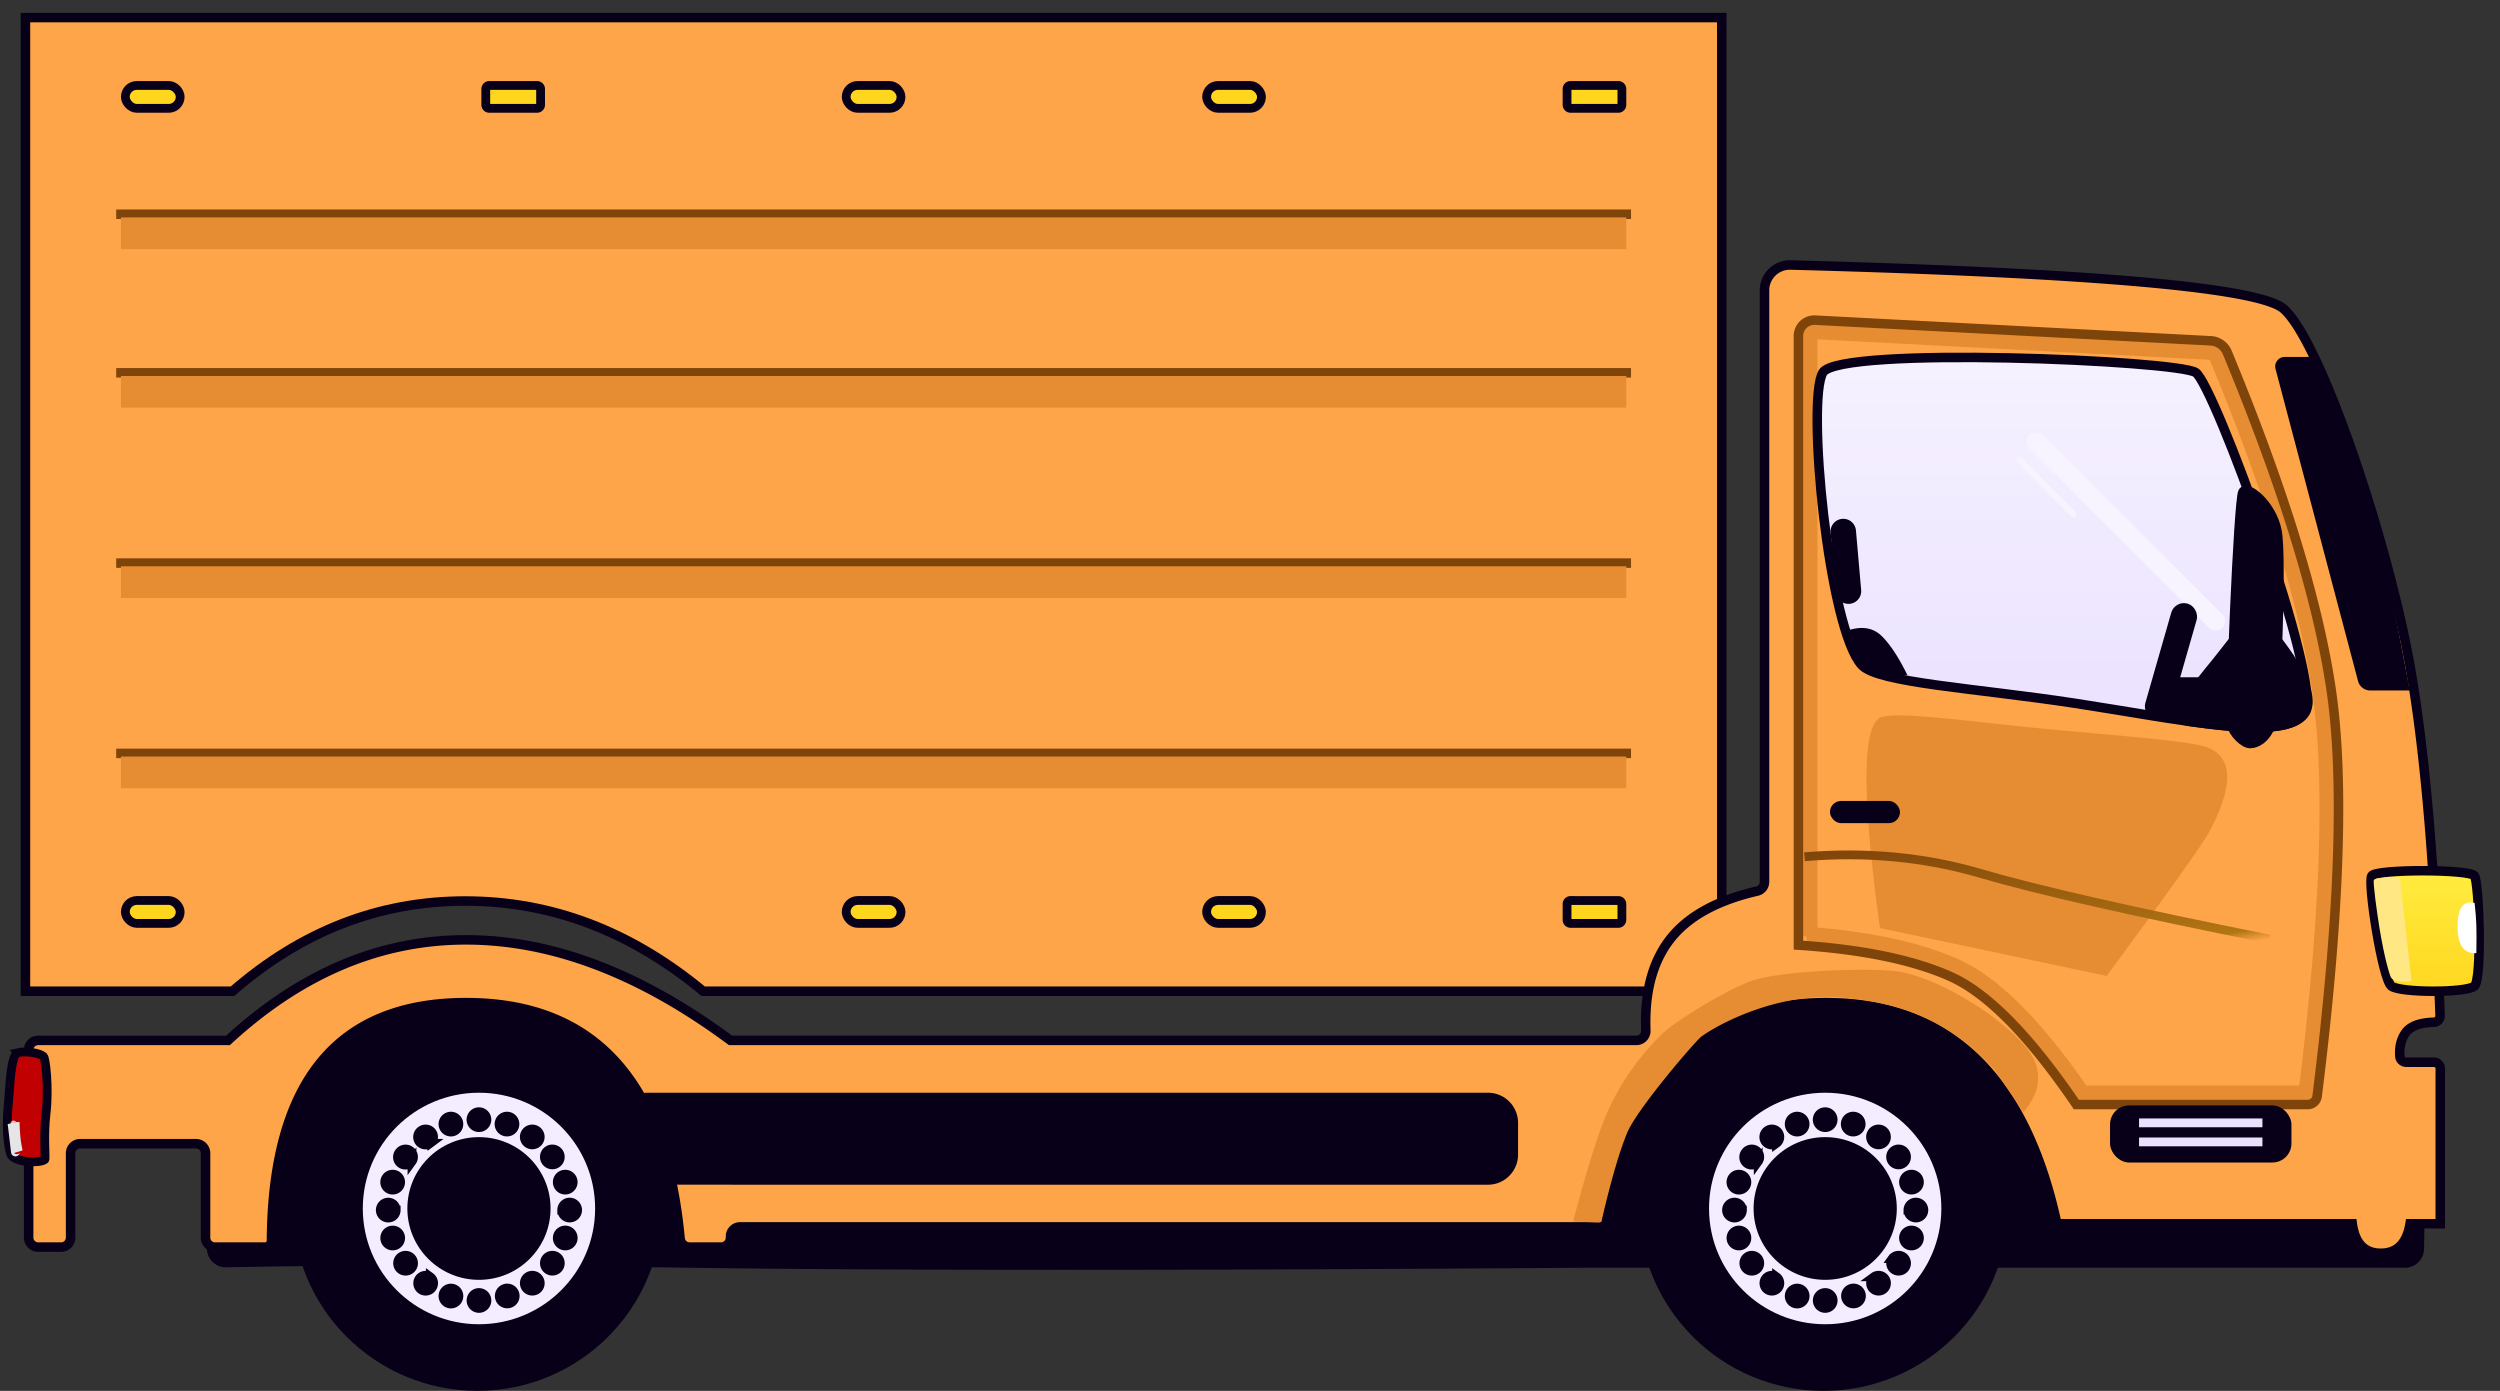 <svg xmlns="http://www.w3.org/2000/svg" width="142" height="79" viewBox="0 0 142 79">
    <rect x="0" y="0" width="142" height="79" fill="#333333" stroke="none"/>
    <defs>
        <linearGradient id="a" x1="100%" x2="0%" y1="100%" y2="0%">
            <stop offset="0%" stop-color="#B67915" stop-opacity="0"/>
            <stop offset="7.775%" stop-color="#B17514"/>
            <stop offset="100%" stop-color="#7F4409"/>
        </linearGradient>
        <linearGradient id="b" x1="50%" x2="50%" y1="0%" y2="100%">
            <stop offset="0%" stop-color="#F6F2FF"/>
            <stop offset="100%" stop-color="#EAE1FF"/>
        </linearGradient>
        <linearGradient id="c" x1="50%" x2="50%" y1="0%" y2="100%">
            <stop offset="0%" stop-color="#FFED40"/>
            <stop offset="100%" stop-color="#FFD61E"/>
        </linearGradient>
    </defs>
    <g fill="none" fill-rule="evenodd" transform="translate(0 1)">
        <path fill="#080019" d="M11.75 58.725h4.43c2.354-3.08 5.908-4.62 10.663-4.62s7.886 1.54 9.394 4.62h58.05c2.315-3.08 5.501-4.62 9.559-4.62 4.057 0 7.302 1.54 9.733 4.62h17.931c3.115 1.297 4.959 2.47 5.532 3.518.53.97.744 3.54.642 7.71a1.08 1.08 0 0 1-1.08 1.054H90.149c-22.726.16-39.75.16-51.074 0-10.73-.153-19.47-.16-26.222-.024a1.08 1.08 0 0 1-1.103-1.08V58.724z"/>
        <g transform="translate(93.096 57.104)">
            <ellipse cx="10.485" cy="10.448" fill="#080019" rx="10.485" ry="10.448"/>
            <ellipse cx="10.575" cy="10.538" fill="#F3EDFF" rx="6.598" ry="6.575"/>
            <ellipse cx="10.575" cy="10.538" fill="#080019" rx="4.067" ry="4.053"/>
            <path fill="#080019" stroke="#080019" stroke-width=".5" d="M10.575 5.945a.451.451 0 1 1-.002-.903.451.451 0 0 1 .002.903zm1.453.229a.451.451 0 1 1 .277-.859.451.451 0 0 1-.277.859zm1.31.665a.451.451 0 1 1 .53-.73.451.451 0 0 1-.53.73zm1.04 1.036a.451.451 0 1 1 .73-.531.451.451 0 0 1-.73.531zm.668 1.306a.451.451 0 1 1 .858-.28.451.451 0 0 1-.858.28zm.23 1.447a.451.451 0 1 1 .903-.001.451.451 0 0 1-.902.001zm-.23 1.447a.451.451 0 1 1 .86.278.451.451 0 0 1-.86-.278zm-.667 1.306a.451.451 0 1 1 .73.53.451.451 0 0 1-.73-.53zm-1.04 1.036a.451.451 0 1 1 .531.73.451.451 0 0 1-.531-.73zm-1.311.666a.451.451 0 1 1 .28.857.451.451 0 0 1-.28-.857zm-1.453.229a.451.451 0 1 1 .002.902.451.451 0 0 1-.002-.902zm-1.453-.23a.451.451 0 1 1-.277.86.451.451 0 0 1 .277-.86zm-1.31-.665a.451.451 0 1 1-.53.731.451.451 0 0 1 .53-.73zm-1.04-1.036a.451.451 0 1 1-.73.532.451.451 0 0 1 .73-.532zm-.668-1.306a.451.451 0 1 1-.858.28.451.451 0 0 1 .858-.28zm-.23-1.447a.451.451 0 1 1-.903.002.451.451 0 0 1 .902-.002zm.23-1.447a.451.451 0 1 1-.86-.277.451.451 0 0 1 .86.277zm.667-1.306a.451.451 0 1 1-.73-.529.451.451 0 0 1 .73.53zm1.04-1.036a.451.451 0 1 1-.531-.729.451.451 0 0 1 .531.73zm1.311-.665a.451.451 0 1 1-.28-.858.451.451 0 0 1 .28.858z"/>
        </g>
        <g transform="translate(16.63 57.104)">
            <ellipse cx="10.485" cy="10.448" fill="#080019" rx="10.485" ry="10.448"/>
            <ellipse cx="10.575" cy="10.538" fill="#F3EDFF" rx="6.598" ry="6.575"/>
            <ellipse cx="10.575" cy="10.538" fill="#080019" rx="4.067" ry="4.053"/>
            <path fill="#080019" stroke="#080019" stroke-width=".5" d="M10.575 5.945a.451.451 0 1 1-.002-.903.451.451 0 0 1 .002.903zm1.453.229a.451.451 0 1 1 .277-.859.451.451 0 0 1-.277.859zm1.31.665a.451.451 0 1 1 .53-.73.451.451 0 0 1-.53.73zm1.04 1.036a.451.451 0 1 1 .73-.531.451.451 0 0 1-.73.531zm.668 1.306a.451.451 0 1 1 .858-.28.451.451 0 0 1-.858.28zm.23 1.447a.451.451 0 1 1 .903-.001.451.451 0 0 1-.902.001zm-.23 1.447a.451.451 0 1 1 .86.278.451.451 0 0 1-.86-.278zm-.667 1.306a.451.451 0 1 1 .73.53.451.451 0 0 1-.73-.53zm-1.04 1.036a.451.451 0 1 1 .531.73.451.451 0 0 1-.531-.73zm-1.311.666a.451.451 0 1 1 .28.857.451.451 0 0 1-.28-.857zm-1.453.229a.451.451 0 1 1 .002.902.451.451 0 0 1-.002-.902zm-1.453-.23a.451.451 0 1 1-.277.86.451.451 0 0 1 .277-.86zm-1.31-.665a.451.451 0 1 1-.53.731.451.451 0 0 1 .53-.73zm-1.04-1.036a.451.451 0 1 1-.73.532.451.451 0 0 1 .73-.532zm-.668-1.306a.451.451 0 1 1-.858.28.451.451 0 0 1 .858-.28zm-.23-1.447a.451.451 0 1 1-.903.002.451.451 0 0 1 .902-.002zm.23-1.447a.451.451 0 1 1-.86-.277.451.451 0 0 1 .86.277zm.667-1.306a.451.451 0 1 1-.73-.529.451.451 0 0 1 .73.53zm1.04-1.036a.451.451 0 1 1-.531-.729.451.451 0 0 1 .531.73zm1.311-.665a.451.451 0 1 1-.28-.858.451.451 0 0 1 .28.858z"/>
        </g>
        <path fill="#FFA549" stroke="#080019" stroke-width=".54" d="M1.446 0h96.35v55.303H39.941c-4.123-3.417-8.628-5.125-13.516-5.125s-9.294 1.708-13.219 5.125H1.446V0z"/>
        <rect width="3.115" height="1.301" x="7.119" y="3.853" fill="#FFD61E" stroke="#080019" stroke-width=".5" rx=".651"/>
        <path fill="#FFD61E" stroke="#080019" stroke-width=".5" d="M27.792 3.853a.2.2 0 0 0-.2.2v.9c0 .111.089.201.2.201h2.714a.2.2 0 0 0 .2-.2v-.9a.2.2 0 0 0-.2-.201h-2.714z"/>
        <rect width="3.115" height="1.301" x="48.063" y="3.853" fill="#FFD61E" stroke="#080019" stroke-width=".5" rx=".651"/>
        <rect width="3.115" height="1.301" x="68.536" y="3.853" fill="#FFD61E" stroke="#080019" stroke-width=".5" rx=".651"/>
        <path fill="#FFD61E" stroke="#080019" stroke-width=".5" d="M89.208 3.853a.2.2 0 0 0-.2.2v.9c0 .111.09.201.2.201h2.715a.2.2 0 0 0 .2-.2v-.9a.2.2 0 0 0-.2-.201h-2.715z"/>
        <rect width="3.115" height="1.301" x="7.119" y="50.148" fill="#FFD61E" stroke="#080019" stroke-width=".5" rx=".651"/>
        <rect width="3.115" height="1.301" x="48.063" y="50.148" fill="#FFD61E" stroke="#080019" stroke-width=".5" rx=".651"/>
        <rect width="3.115" height="1.301" x="68.536" y="50.148" fill="#FFD61E" stroke="#080019" stroke-width=".5" rx=".651"/>
        <path fill="#FFD61E" stroke="#080019" stroke-width=".5" d="M89.208 50.148a.2.2 0 0 0-.2.2v.901c0 .111.09.2.2.2h2.715a.2.2 0 0 0 .2-.2v-.9a.2.2 0 0 0-.2-.2h-2.715z"/>
        <path fill="#FFA549" stroke="#080019" stroke-width=".54" d="M100.224 49.089V15.492a1.441 1.441 0 0 1 1.479-1.44c17.298.458 26.635 1.29 28.01 2.493 2.12 1.855 5.903 13.118 7.18 20.312.838 4.727 1.406 11.338 1.702 19.833a.36.36 0 0 1-.35.373c-.806.023-1.342.224-1.61.605-.255.36-.363.805-.323 1.333a.36.36 0 0 0 .36.333h1.575a.36.36 0 0 1 .36.36v8.814h-1.715c-.184 1.117-.74 1.676-1.664 1.676-.926 0-1.464-.559-1.617-1.676h-16.777c-1.817-8.372-6.186-12.558-13.107-12.558-6.922 0-11.106 4.246-12.554 12.738h-49.14a.54.54 0 0 0-.54.54v.067a.54.54 0 0 1-.54.54h-1.785a.54.54 0 0 1-.538-.49c-.838-8.93-4.892-13.395-12.161-13.395-7.305 0-10.988 4.51-11.05 13.528a.36.36 0 0 1-.36.358h-2.844a.54.54 0 0 1-.54-.54v-4.793a.54.54 0 0 0-.54-.54H4.55a.54.54 0 0 0-.54.54v4.792a.54.54 0 0 1-.541.54H2.167a.54.54 0 0 1-.54-.54v-10.66a.54.54 0 0 1 .54-.54H12.95c4.128-3.807 8.634-5.711 13.519-5.711s9.893 1.904 15.024 5.71h51.45a.54.54 0 0 0 .54-.56c-.08-2.152.37-3.869 1.35-5.15 1.006-1.313 2.663-2.236 4.972-2.769a.54.54 0 0 0 .419-.526z"/>
        <path fill="#E68C32" d="M106.778 39.773c.754-.415 4.772.17 8.942.583 4.273.424 8.704.687 9.74 1.126 2.047.865.543 3.792 0 4.807-.362.677-2.296 3.392-5.801 8.146l-12.88-2.721c-1.019-7.401-1.019-11.381 0-11.941z"/>
        <rect width="3.977" height="1.261" x="103.942" y="44.494" fill="#080019" rx=".63"/>
        <path stroke="#E68C32" stroke-width="1.081" d="M102.691 52.182c3.424.261 6.18.85 8.272 1.772 2.198.969 4.605 3.384 7.259 7.244h12.855c1.286-10.281 1.546-17.964.786-23.032-.753-5.016-2.703-11.331-5.852-18.936a.54.54 0 0 0-.472-.333l-22.469-1.174a.36.36 0 0 0-.378.341v34.118z"/>
        <path stroke="#7F4409" stroke-width=".54" d="M125.568 18.357l-22.47-1.173a.9.9 0 0 0-.947.9v34.601c3.6.237 6.465.825 8.594 1.763 2.13.939 4.526 3.369 7.191 7.29h13.141a.54.54 0 0 0 .537-.473c1.291-10.326 1.552-18.052.783-23.179-.76-5.066-2.722-11.42-5.887-19.063a1.08 1.08 0 0 0-.942-.666z"/>
        <path stroke="url(#a)" stroke-width=".5" d="M128.913 52.344c-7.74-1.547-13.2-2.788-16.382-3.723-3.182-.935-6.527-1.254-10.035-.957"/>
        <g transform="translate(103.22 19.275)">
            <path fill="url(#b)" stroke="#080019" stroke-width=".54" d="M.323.88c.948-1.516 20.048-.687 21.165 0 1.05.645 7.24 17.642 6.22 19.31-1.078 1.763-7.147.383-13.107-.524-5.618-.855-11.145-1.16-12.068-2.158C.63 15.452-.624 2.396.323.88z"/>
            <path fill="#080019" stroke="#080019" stroke-width=".54" d="M25.346 15.127c1.845 2.217 2.964 4.079 2.363 5.062-.672 1.1-3.282.978-6.596.51-1.095-.154.235-1.726 1.561-3.357 1.1-1.353 2.09-2.914 2.672-2.215z"/>
            <rect width="1.085" height="15.492" x="16.992" y="2.162" fill="#F7F4FF" rx=".542" transform="rotate(-45 17.535 9.908)"/>
            <path fill="#F7F4FF" d="M11.359 5.73a.18.18 0 0 1 .255 0l3.057 3.057a.18.18 0 0 1-.255.255L11.36 5.985a.18.18 0 0 1 0-.255z"/>
            <path fill="#080019" stroke="#080019" stroke-width=".5" d="M25.779 20.929c-.314.794-.836 1.048-1.2 1.048-.362 0-.948-.607-1.062-1.048-.115-.442.383-12.808.64-13.263.256-.455 1.686.703 1.976 2.224.29 1.521-.04 10.244-.354 11.039z"/>
            <rect width="1" height="6.345" x="19.592" y="14.121" fill="#080019" stroke="#080019" stroke-width=".5" rx=".5" transform="rotate(16 20.065 17.293)"/>
            <path fill="#080019" d="M1.415 9.196a.723.723 0 0 1 .783.658l.298 3.404a.723.723 0 0 1-1.44.126L.758 9.98a.723.723 0 0 1 .657-.784zM19.704 18.194h2.35v2.522h-2.35zM1.763 15.525c.787-.253 1.422-.142 1.903.333.482.476.968 1.217 1.458 2.224-1.122.002-1.964-.21-2.524-.636-.56-.426-.84-1.067-.837-1.92z"/>
        </g>
        <g stroke-width=".5">
            <path fill="#C10001" stroke="#080019" d="M1.04 58.786c-.45.1-.471 1.99-.553 2.768-.217 2.067.11 2.956.137 3.03.059.154.366.33.89.385.525.055.898-.003 1.029-.104.061-.048-.085-1.305.07-2.606.174-1.465-.026-3.141-.138-3.247-.213-.201-.984-.326-1.435-.226z"/>
            <path fill="#E5E5E5" stroke="#E5E5E5" d="M.863 62.739c-.022.212-.153.205-.184.057.024.117.195 1.645.198 1.637.063-.166.113-.16.162-.036a7.343 7.343 0 0 1-.11-.633 9.038 9.038 0 0 1-.066-1.025z"/>
        </g>
        <path fill="url(#c)" stroke="#080019" stroke-width=".54" d="M5.875 6.554c.445-.387.268-5.885 0-6.266-.269-.38-5.582-.387-5.83 0-.25.387.608 5.878 1.115 6.266.506.389 4.27.388 4.715 0z" transform="translate(134.673 48.457)"/>
        <path fill="#FFE883" d="M136.978 54.729l-.67-5.911c-.934.016-1.423.07-1.47.16-.069.136.186 1.93.31 2.696.276 1.7.576 2.7.663 2.85.126.218.515.287 1.167.205z"/>
        <path fill="#FFF" d="M140.656 53.138c.013-.712.013-1.245 0-1.599-.012-.354-.045-.77-.099-1.25-.645-.156-.967.291-.967 1.343 0 1.051.355 1.553 1.066 1.506z"/>
        <path stroke="#7F4409" stroke-linecap="square" stroke-width=".54" d="M6.87 11.169h85.503"/>
        <path fill="#E68C32" d="M6.869 11.349h85.504v1.801H6.869z"/>
        <path stroke="#7F4409" stroke-linecap="square" stroke-width=".54" d="M6.87 20.176h85.503"/>
        <path fill="#E68C32" d="M6.869 20.356h85.504v1.801H6.869z"/>
        <path stroke="#7F4409" stroke-linecap="square" stroke-width=".54" d="M6.87 30.984h85.503"/>
        <path fill="#E68C32" d="M6.869 31.164h85.504v1.801H6.869z"/>
        <path stroke="#7F4409" stroke-linecap="square" stroke-width=".54" d="M6.87 41.792h85.503"/>
        <path fill="#E68C32" d="M6.869 41.972h85.504v1.801H6.869zM113.297 59.776c-.858-.918-1.657-1.622-2.396-2.11-1.108-.734-3.014-1.77-6.43-2.017-3.414-.248-6.712 1.416-7.83 2.226-.322.234-3.66 4.115-4.218 5.468-.437 1.057-.918 2.709-1.443 4.954a.18.18 0 0 1-.182.14l-1.446-.052c.662-2.516 1.235-4.404 1.719-5.663 1.065-2.771 2.926-4.604 3.397-5.057.637-.61 3.355-2.312 4.889-2.906 1.533-.594 6.104-.784 8.125-.62 2.02.163 5.447 2.064 7.318 4.026 1.247 1.308 1.29 2.643.13 4.003l-1.633-2.392z"/>
        <path fill="#080019" d="M136.872 38.22c-.754-4.094-1.415-7.251-1.982-9.473-.567-2.22-1.651-5.378-3.254-9.472h-1.865a.54.54 0 0 0-.522.678l4.687 17.73a.72.72 0 0 0 .697.537h2.24zM36.78 61.067h47.736c.945 0 1.71.766 1.71 1.711v1.802c0 .945-.765 1.711-1.71 1.711H36.78a1.711 1.711 0 0 1-1.712-1.711v-1.802c0-.945.766-1.711 1.712-1.711z"/>
        <rect width="10.304" height="3.242" x="119.85" y="61.788" fill="#080019" rx="1.081"/>
        <path stroke="#EAE1FF" stroke-linecap="square" stroke-width=".5" d="M121.748 62.778h6.508M121.748 63.86h6.508"/>
    </g>
</svg>
